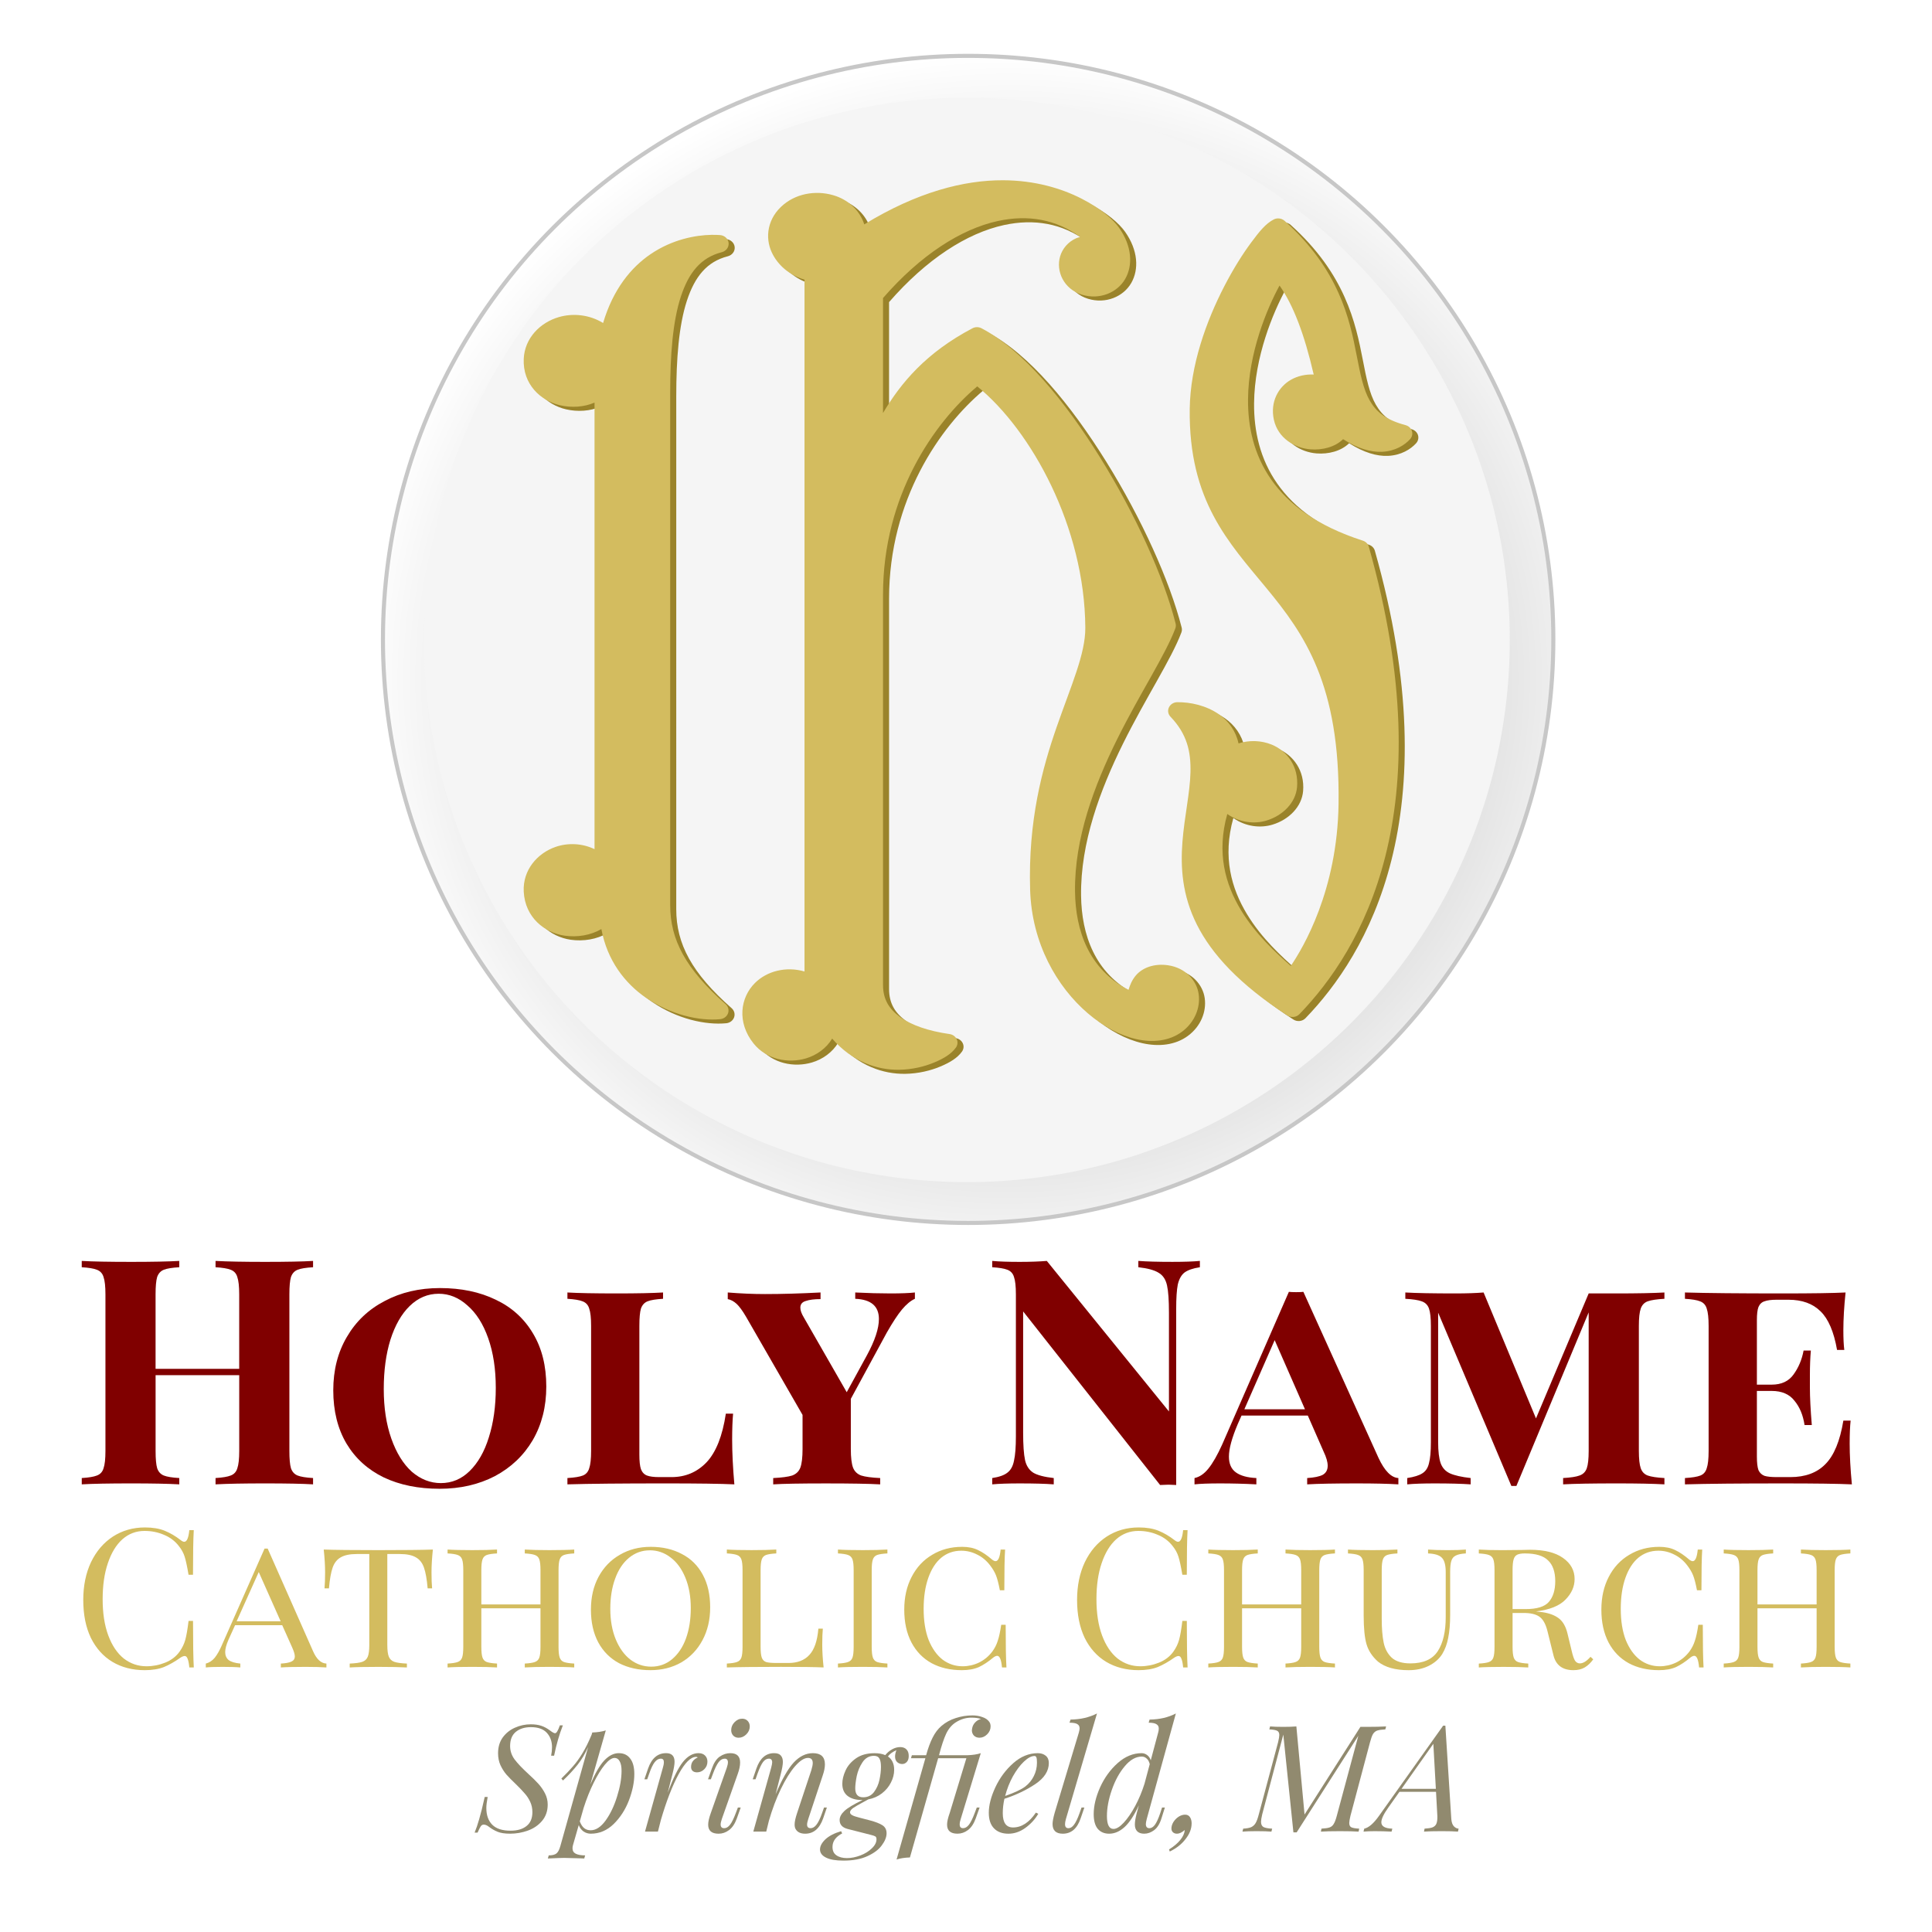 <?xml version="1.0" encoding="UTF-8" standalone="no"?>
<svg
   sodipodi:docname="Holy-Name_Web-Header_Square.svg"
   inkscape:version="1.3-dev (cb4c877, 2022-06-03)"
   id="svg1632"
   version="1.1"
   viewBox="0 0 135.467 135.467"
   height="512"
   width="512"
   xmlns:inkscape="http://www.inkscape.org/namespaces/inkscape"
   xmlns:sodipodi="http://sodipodi.sourceforge.net/DTD/sodipodi-0.dtd"
   xmlns:xlink="http://www.w3.org/1999/xlink"
   xmlns="http://www.w3.org/2000/svg"
   xmlns:svg="http://www.w3.org/2000/svg"
   xmlns:rdf="http://www.w3.org/1999/02/22-rdf-syntax-ns#"
   xmlns:cc="http://creativecommons.org/ns#"
   xmlns:dc="http://purl.org/dc/elements/1.1/">
  <defs
     id="defs1626">
    <radialGradient
       inkscape:collect="always"
       xlink:href="#linearGradient4108"
       id="radialGradient5941"
       gradientUnits="userSpaceOnUse"
       gradientTransform="matrix(-0.007,-1.065,1.103,-0.008,46.211,960.103)"
       cx="424.098"
       cy="423.43"
       fx="424.098"
       fy="423.43"
       r="262.17" />
    <linearGradient
       id="linearGradient4108">
      <stop
         style="stop-color:#919191;stop-opacity:1;"
         offset="0"
         id="stop4110" />
      <stop
         style="stop-color:#ffffff;stop-opacity:1;"
         offset="1"
         id="stop4112" />
    </linearGradient>
    <filter
       inkscape:collect="always"
       id="filter5176"
       x="-0.005"
       y="-0.005"
       width="1.011"
       height="1.011">
      <feGaussianBlur
         inkscape:collect="always"
         stdDeviation="0.785"
         id="feGaussianBlur5178" />
    </filter>
  </defs>
  <sodipodi:namedview
     inkscape:window-maximized="1"
     inkscape:window-y="25"
     inkscape:window-x="0"
     inkscape:window-height="1028"
     inkscape:window-width="1920"
     units="px"
     showgrid="false"
     inkscape:document-rotation="0"
     inkscape:current-layer="layer1"
     inkscape:document-units="px"
     inkscape:cy="248.99999"
     inkscape:cx="293.99999"
     inkscape:zoom="1"
     inkscape:pageshadow="2"
     inkscape:pageopacity="0.75686275"
     borderopacity="1.0"
     bordercolor="#666666"
     pagecolor="#ffffff"
     id="base"
     inkscape:pagecheckerboard="true"
     inkscape:deskcolor="#d1d1d1"
     inkscape:lockguides="true"
     inkscape:showpageshadow="2" />
  <g
     id="layer1"
     inkscape:groupmode="layer"
     inkscape:label="Layer 1">
    <g
       id="g41"
       transform="matrix(1.315,0,0,1.315,17.653,0.608)">
      <g
         id="g7"
         transform="matrix(0.337,0,0,0.337,-9.839,112.393)">
        <circle
           style="display:inline;fill:url(#radialGradient5941);fill-opacity:1;stroke:#c7c7c7;stroke-width:1.816;stroke-linejoin:miter;stroke-miterlimit:4;stroke-dasharray:none;stroke-opacity:1;filter:url(#filter5176)"
           id="path5939"
           transform="matrix(0.355,0,0,0.354,-32.302,-406.313)"
           cx="492.522"
           cy="487.566"
           r="260.82" />
        <ellipse
           id="path4122"
           style="display:inline;fill:#f5f5f5;fill-opacity:1;stroke:none;stroke-width:0.957;stroke-linejoin:miter;stroke-miterlimit:4;stroke-dasharray:none;stroke-opacity:1"
           cx="142.346"
           cy="-233.632"
           rx="85.896"
           ry="85.792" />
      </g>
      <g
         id="g4895"
         transform="matrix(0.084,0,0,0.079,-15.028,-128.76)"
         style="display:inline">
        <path
           id="path4893"
           d="m 659.52,1748.432 c -24.468,-0.083 -54.205,7.791 -87.969,29.781 -2.772,-9.265 -9.759,-16.017 -17.875,-19.062 -10.896,-4.089 -23.958,-2.534 -33.281,5.625 -10.392,9.095 -11.998,22.221 -7.562,32.344 3.77,8.604 11.369,15.556 20.781,18.375 v 466.969 c -11.891,-3.639 -23.893,-0.162 -31.375,7.688 -9.416,9.879 -11.676,26.662 -0.969,40.906 8.205,10.917 21.987,13.61 33.219,10.094 6.846,-2.143 13.039,-6.889 16.688,-13.375 12.686,15.604 28.611,21.268 42.531,21.031 8.447,-0.144 16.136,-2.186 22.312,-4.938 6.176,-2.751 10.802,-5.783 13.688,-10.031 1.134,-1.675 1.343,-3.804 0.531,-5.656 -0.812,-1.852 -2.531,-3.168 -4.531,-3.469 -13.407,-2.025 -24.303,-6.024 -31.438,-11.531 -7.134,-5.507 -10.812,-12.091 -10.812,-21.594 v -263.625 c 0,-66.697 32.462,-115.965 59.812,-140.406 34.373,29.746 68.234,95.051 68.594,162.906 0.092,17.674 -8.919,38.689 -18.125,66.812 -9.206,28.124 -18.232,63.365 -16.906,110.062 1.029,36.241 17.066,65.536 36.562,83.312 9.748,8.888 20.395,14.945 30.812,17.469 10.417,2.524 21,1.346 29,-4.969 8.071,-6.37 11.799,-16.182 10.625,-25.344 -1.174,-9.162 -8.28,-17.806 -19.469,-19.531 -8.788,-1.355 -16.317,1.658 -20.469,6.938 -2.324,2.955 -3.673,6.26 -4.594,9.656 -25.295,-13.966 -33.643,-40.028 -33.969,-66.281 -0.444,-35.861 12.175,-71.598 26.625,-102.625 14.45,-31.027 30.615,-56.867 37.062,-75.062 0.374,-1.076 0.429,-2.238 0.156,-3.344 -7.519,-31.456 -25.482,-73.68 -47.875,-111.938 -22.393,-38.257 -48.777,-72.45 -75.312,-87.281 -1.786,-0.999 -3.964,-0.999 -5.75,0 -29.378,16.436 -45.418,36.782 -56.781,57.188 v -77.594 c 23.756,-29.026 49.476,-46.59 72.938,-52 19.235,-4.435 36.88,-1.094 52.25,10.781 -0.855,0.27 -1.737,0.47 -2.531,0.844 -5.306,2.495 -8.816,7.177 -10.219,12.188 -2.806,10.021 2.232,22.187 13.938,25.969 11.107,3.588 22.326,-1.39 27.344,-10.656 5.017,-9.266 4.312,-22.169 -3.844,-34.5 -3.737,-5.65 -11.628,-13.107 -24.031,-19.812 -12.403,-6.705 -29.191,-12.243 -49.781,-12.312 z m 174.562,25.75 c -0.919,0.031 -1.818,0.278 -2.625,0.719 -5.086,2.805 -8.935,7.872 -14.312,15.562 -5.377,7.691 -11.362,17.803 -17.062,29.531 -11.401,23.456 -21.591,53.314 -21.938,82.812 -0.721,62.141 24.889,90.207 48.75,121 23.861,30.793 46.792,64.922 45.719,145.594 -0.768,58.335 -22.439,97.002 -30.312,109.312 -9.605,-8.994 -22.37,-21.36 -31.656,-37.688 -9.876,-17.364 -15.61,-38.565 -8.656,-64.844 7.906,5.857 17.245,6.914 24.938,4.406 10.337,-3.37 18.488,-12.027 19.344,-22.594 1.126,-13.895 -6.345,-24.447 -16.094,-28.656 -6.62,-2.859 -14.201,-3.136 -21.062,-0.812 -1.717,-8.515 -6.458,-15.242 -12.406,-19.625 -8.12,-5.984 -18.011,-8.271 -26.469,-8.188 -2.308,0.03 -4.384,1.419 -5.312,3.531 -0.929,2.113 -0.538,4.561 1,6.281 10.537,11.684 12.991,23.5 12.688,37.438 -0.304,13.937 -3.805,29.644 -5.094,46.906 -1.288,17.262 -0.191,36.232 9.188,56.031 9.378,19.799 26.84,40.206 57.375,61.25 2.421,1.669 5.703,1.295 7.688,-0.875 39.017,-42.915 91.818,-136.39 44.031,-315.562 -0.512,-1.889 -1.929,-3.399 -3.781,-4.031 -29.245,-10.008 -47.267,-24.667 -58.188,-41.281 -10.921,-16.614 -14.827,-35.451 -14.688,-54.125 0.235,-31.482 12.155,-61.476 20,-76.781 8.75,13.184 15.826,32.982 21.688,60.062 -4.996,-0.25 -10.094,0.884 -14.5,3.562 -7.86,4.779 -13.259,14.884 -10.781,26.938 2.565,12.48 13.264,19.18 23.281,20 7.551,0.619 15.564,-1.547 20.656,-6.875 9.24,6.279 17.572,8.857 24.625,8.531 8.385,-0.388 14.477,-4.496 17.906,-8.531 1.293,-1.526 1.737,-3.618 1.156,-5.531 -0.581,-1.914 -2.108,-3.388 -4.031,-3.938 -12.668,-3.615 -18.577,-8.968 -22.688,-16.531 -4.111,-7.563 -6.046,-17.926 -8.312,-30.375 -4.532,-24.897 -11.141,-57.861 -45.781,-91 -1.149,-1.097 -2.693,-1.683 -4.281,-1.625 z m -359.531,11.094 c -9.848,0.194 -24.667,2.91 -38.688,13.062 -12.333,8.93 -23.746,23.647 -30.094,46.438 -8.731,-5.69 -19.133,-6.752 -28.062,-4 -11.889,3.663 -21.715,14.183 -22.312,28.156 -0.744,17.172 10.687,28.361 23.062,31.375 7.327,1.784 15.278,1.24 21.875,-1.812 v 301.406 c -7.878,-4.011 -16.92,-4.376 -24.688,-1.531 -11.613,4.253 -20.947,15.634 -20.25,30.188 0.833,17.395 13.163,27.798 26,29.75 8.023,1.22 16.524,-0.268 23.281,-4.469 3.682,21.192 14.933,36.581 28.219,46.312 15.895,11.642 34.125,15.872 47.25,14.5 2.278,-0.252 4.207,-1.796 4.938,-3.969 0.731,-2.173 0.132,-4.579 -1.531,-6.156 -25.307,-23.732 -35.187,-43.399 -35.188,-66.875 V 1891.682 c 0,-25.442 1.645,-48.013 6.719,-64.562 5.074,-16.549 12.8,-26.517 26,-30.125 2.773,-0.734 4.63,-3.361 4.375,-6.219 -0.255,-2.857 -2.547,-5.113 -5.406,-5.344 -1.594,-0.144 -3.451,-0.197 -5.5,-0.156 z"
           style="opacity:1;fill:#9a832a;fill-opacity:1;stroke:none;stroke-width:2;stroke-linejoin:miter;stroke-miterlimit:4;stroke-dasharray:none;stroke-opacity:1" />
        <path
           clip-path="none"
           id="rect3540"
           d="m 655.678,1745.688 c -24.468,-0.083 -54.205,7.79 -87.969,29.781 -2.772,-9.265 -9.759,-16.017 -17.875,-19.062 -10.896,-4.089 -23.958,-2.534 -33.281,5.625 -10.392,9.095 -11.998,22.221 -7.562,32.344 3.77,8.604 11.369,15.556 20.781,18.375 v 466.969 c -11.891,-3.639 -23.893,-0.162 -31.375,7.688 -9.416,9.879 -11.676,26.662 -0.969,40.906 8.206,10.917 21.987,13.61 33.219,10.094 6.846,-2.143 13.039,-6.889 16.688,-13.375 12.686,15.604 28.611,21.268 42.531,21.031 8.447,-0.144 16.136,-2.187 22.312,-4.938 6.176,-2.751 10.802,-5.783 13.688,-10.031 1.134,-1.675 1.343,-3.804 0.531,-5.656 -0.812,-1.852 -2.531,-3.168 -4.531,-3.469 -13.407,-2.025 -24.303,-6.024 -31.438,-11.531 -7.134,-5.507 -10.812,-12.091 -10.812,-21.594 v -263.625 c 0,-66.697 32.462,-115.965 59.812,-140.406 34.373,29.746 68.234,95.051 68.594,162.906 0.092,17.674 -8.919,38.689 -18.125,66.812 -9.206,28.124 -18.232,63.366 -16.906,110.062 1.029,36.241 17.067,65.536 36.562,83.312 9.748,8.888 20.395,14.945 30.812,17.469 10.417,2.524 21,1.346 29,-4.969 8.071,-6.37 11.799,-16.182 10.625,-25.344 -1.174,-9.162 -8.28,-17.806 -19.469,-19.531 -8.788,-1.355 -16.317,1.659 -20.469,6.938 -2.324,2.955 -3.673,6.26 -4.594,9.656 -25.295,-13.966 -33.644,-40.028 -33.969,-66.281 -0.444,-35.861 12.175,-71.598 26.625,-102.625 14.45,-31.027 30.616,-56.867 37.062,-75.062 0.374,-1.076 0.429,-2.237 0.156,-3.344 -7.519,-31.456 -25.482,-73.68 -47.875,-111.938 -22.393,-38.257 -48.777,-72.45 -75.312,-87.281 -1.786,-0.999 -3.964,-0.999 -5.75,0 -29.378,16.436 -45.418,36.782 -56.781,57.188 v -77.594 c 23.756,-29.026 49.476,-46.591 72.937,-52 19.235,-4.435 36.88,-1.094 52.25,10.781 -0.855,0.27 -1.737,0.47 -2.531,0.844 -5.306,2.494 -8.816,7.177 -10.219,12.188 -2.806,10.021 2.232,22.187 13.938,25.969 11.107,3.588 22.326,-1.39 27.344,-10.656 5.017,-9.266 4.312,-22.169 -3.844,-34.5 -3.737,-5.65 -11.628,-13.108 -24.031,-19.812 -12.403,-6.705 -29.191,-12.243 -49.781,-12.312 z m 174.562,25.75 c -0.919,0.031 -1.818,0.277 -2.625,0.719 -5.086,2.805 -8.935,7.872 -14.312,15.562 -5.377,7.691 -11.362,17.803 -17.062,29.531 -11.401,23.456 -21.591,53.314 -21.938,82.812 -0.721,62.14 24.889,90.207 48.75,121 23.861,30.793 46.792,64.922 45.719,145.594 -0.768,58.335 -22.439,97.002 -30.312,109.312 -9.605,-8.994 -22.37,-21.36 -31.656,-37.688 -9.876,-17.364 -15.61,-38.565 -8.656,-64.844 7.906,5.857 17.245,6.914 24.938,4.406 10.337,-3.37 18.488,-12.027 19.344,-22.594 1.126,-13.895 -6.345,-24.447 -16.094,-28.656 -6.62,-2.859 -14.201,-3.136 -21.062,-0.812 -1.717,-8.515 -6.458,-15.242 -12.406,-19.625 -8.12,-5.984 -18.011,-8.271 -26.469,-8.188 -2.308,0.031 -4.384,1.419 -5.312,3.531 -0.928,2.113 -0.538,4.561 1,6.281 10.537,11.684 12.991,23.5 12.688,37.438 -0.303,13.937 -3.805,29.644 -5.094,46.906 -1.288,17.262 -0.191,36.232 9.188,56.031 9.378,19.799 26.84,40.206 57.375,61.25 2.421,1.669 5.703,1.295 7.688,-0.875 39.017,-42.915 91.818,-136.39 44.031,-315.562 -0.512,-1.889 -1.929,-3.399 -3.781,-4.031 -29.245,-10.008 -47.267,-24.667 -58.188,-41.281 -10.921,-16.614 -14.827,-35.451 -14.688,-54.125 0.235,-31.482 12.155,-61.476 20,-76.781 8.75,13.184 15.826,32.982 21.688,60.062 -4.996,-0.25 -10.094,0.884 -14.5,3.562 -7.86,4.779 -13.259,14.884 -10.781,26.938 2.565,12.48 13.264,19.179 23.281,20 7.551,0.619 15.565,-1.548 20.656,-6.875 9.24,6.279 17.572,8.857 24.625,8.531 8.385,-0.388 14.477,-4.496 17.906,-8.531 1.293,-1.526 1.737,-3.618 1.156,-5.531 -0.581,-1.914 -2.108,-3.388 -4.031,-3.938 -12.668,-3.615 -18.577,-8.968 -22.688,-16.531 -4.111,-7.564 -6.046,-17.926 -8.312,-30.375 -4.532,-24.897 -11.141,-57.861 -45.781,-91 -1.149,-1.097 -2.693,-1.683 -4.281,-1.625 z m -359.531,11.094 c -9.848,0.194 -24.667,2.91 -38.688,13.062 -12.333,8.93 -23.746,23.647 -30.094,46.438 -8.731,-5.69 -19.133,-6.751 -28.063,-4 -11.889,3.663 -21.715,14.183 -22.312,28.156 -0.744,17.172 10.687,28.361 23.062,31.375 7.327,1.784 15.278,1.24 21.875,-1.812 v 301.406 c -7.878,-4.011 -16.92,-4.376 -24.688,-1.531 -11.613,4.253 -20.947,15.634 -20.25,30.188 0.834,17.395 13.163,27.798 26,29.75 8.023,1.22 16.524,-0.268 23.281,-4.469 3.682,21.192 14.933,36.581 28.219,46.312 15.895,11.642 34.125,15.872 47.25,14.5 2.278,-0.252 4.207,-1.796 4.938,-3.969 0.731,-2.173 0.132,-4.579 -1.531,-6.156 -25.307,-23.732 -35.188,-43.399 -35.188,-66.875 v -345.969 c 0,-25.442 1.645,-48.013 6.719,-64.562 5.074,-16.549 12.8,-26.517 26,-30.125 2.773,-0.734 4.63,-3.361 4.375,-6.219 -0.255,-2.857 -2.547,-5.113 -5.406,-5.344 -1.594,-0.144 -3.451,-0.197 -5.5,-0.156 z"
           style="opacity:1;fill:#d3bc5f;fill-opacity:1;stroke:none;stroke-width:9.18;stroke-linejoin:miter;stroke-miterlimit:4;stroke-dasharray:none;stroke-opacity:0.678" />
      </g>
    </g>
    <g
       aria-label="Catholic Church"
       id="text2"
       style="font-weight:bold;font-size:20.233px;line-height:1.1;font-family:'Palatino Linotype';-inkscape-font-specification:'Palatino Linotype Bold';fill:#d3bc5f;stroke-width:22.738;paint-order:stroke fill markers"
       transform="matrix(0.672,0,0,0.672,-43.574,85.618)">
      <path
         d="m 79.963,31.968 q 1.214,0 2.064,0.344 0.85,0.344 1.659,0.971 0.223,0.182 0.384,0.182 0.405,0 0.526,-1.214 h 0.465 q -0.081,1.315 -0.081,4.654 H 84.516 q -0.223,-1.315 -0.405,-1.882 -0.182,-0.587 -0.607,-1.113 -0.607,-0.789 -1.558,-1.174 -0.931,-0.405 -2.023,-0.405 -1.315,0 -2.307,0.87 -0.971,0.87 -1.517,2.489 -0.546,1.598 -0.546,3.763 0,2.205 0.587,3.784 0.587,1.578 1.619,2.408 1.052,0.809 2.367,0.809 1.012,0 1.963,-0.384 0.951,-0.384 1.497,-1.153 0.405,-0.567 0.587,-1.214 0.182,-0.647 0.344,-1.983 h 0.465 q 0,3.48 0.081,4.856 H 84.597 q -0.061,-0.647 -0.182,-0.91 -0.101,-0.283 -0.303,-0.283 -0.162,0 -0.425,0.162 -0.91,0.647 -1.74,0.991 -0.83,0.324 -2.003,0.324 -1.922,0 -3.379,-0.87 -1.437,-0.87 -2.246,-2.509 -0.789,-1.659 -0.789,-3.945 0,-2.226 0.809,-3.945 0.83,-1.72 2.286,-2.671 1.477,-0.951 3.338,-0.951 z"
         style="font-weight:normal;font-family:'Playfair Display SC';-inkscape-font-specification:'Playfair Display SC'"
         id="path15" />
      <path
         d="m 97.505,44.877 q 0.546,1.254 1.396,1.295 v 0.405 q -0.809,-0.061 -2.165,-0.061 -1.74,0 -2.59,0.061 v -0.405 q 0.749,-0.04 1.093,-0.202 0.364,-0.162 0.364,-0.546 0,-0.324 -0.283,-0.951 L 94.288,42.166 h -4.917 l -0.688,1.517 q -0.344,0.789 -0.344,1.295 0,0.526 0.364,0.83 0.384,0.283 1.214,0.364 v 0.405 q -0.607,-0.061 -1.841,-0.061 -1.234,0 -1.76,0.061 v -0.405 q 0.546,-0.142 0.931,-0.607 0.384,-0.486 0.728,-1.275 l 4.472,-10.117 h 0.324 z m -3.379,-3.116 -2.286,-5.139 -2.307,5.139 z"
         style="font-weight:normal;font-family:'Playfair Display SC';-inkscape-font-specification:'Playfair Display SC'"
         id="path16" />
      <path
         d="m 110.009,34.275 q -0.142,1.335 -0.142,2.388 0,1.052 0.061,1.659 h -0.465 q -0.121,-1.416 -0.384,-2.165 -0.263,-0.749 -0.85,-1.072 -0.587,-0.344 -1.679,-0.344 h -1.295 v 9.489 q 0,0.85 0.162,1.234 0.162,0.384 0.567,0.526 0.405,0.142 1.315,0.182 v 0.405 q -1.052,-0.061 -2.974,-0.061 -2.023,0 -2.994,0.061 v -0.405 q 0.91,-0.04 1.315,-0.182 0.405,-0.142 0.567,-0.526 0.162,-0.384 0.162,-1.234 v -9.489 h -1.295 q -1.093,0 -1.679,0.344 -0.587,0.324 -0.85,1.072 -0.263,0.749 -0.384,2.165 h -0.465 q 0.061,-0.647 0.061,-1.659 0,-1.052 -0.142,-2.388 1.679,0.061 5.706,0.061 4.006,0 5.686,-0.061 z"
         style="font-weight:normal;font-family:'Playfair Display SC';-inkscape-font-specification:'Playfair Display SC'"
         id="path17" />
      <path
         d="m 124.759,34.679 q -0.728,0.04 -1.072,0.162 -0.324,0.121 -0.445,0.465 -0.121,0.344 -0.121,1.113 v 8.012 q 0,0.769 0.121,1.113 0.121,0.344 0.445,0.465 0.344,0.121 1.072,0.162 v 0.405 q -0.85,-0.061 -2.59,-0.061 -1.619,0 -2.57,0.061 v -0.405 q 0.728,-0.04 1.052,-0.162 0.344,-0.121 0.465,-0.465 0.121,-0.344 0.121,-1.113 v -4.026 h -6.171 v 4.026 q 0,0.769 0.121,1.113 0.121,0.344 0.445,0.465 0.344,0.121 1.072,0.162 v 0.405 q -0.931,-0.061 -2.57,-0.061 -1.74,0 -2.59,0.061 v -0.405 q 0.728,-0.04 1.052,-0.162 0.344,-0.121 0.465,-0.465 0.121,-0.344 0.121,-1.113 v -8.012 q 0,-0.769 -0.121,-1.113 -0.121,-0.344 -0.465,-0.465 -0.324,-0.121 -1.052,-0.162 v -0.405 q 0.85,0.061 2.59,0.061 1.619,0 2.57,-0.061 v 0.405 q -0.728,0.04 -1.072,0.162 -0.324,0.121 -0.445,0.465 -0.121,0.344 -0.121,1.113 v 3.581 h 6.171 v -3.581 q 0,-0.769 -0.121,-1.113 -0.121,-0.344 -0.465,-0.465 -0.324,-0.121 -1.052,-0.162 v -0.405 q 0.931,0.061 2.57,0.061 1.74,0 2.59,-0.061 z"
         style="font-weight:normal;font-family:'Playfair Display SC';-inkscape-font-specification:'Playfair Display SC'"
         id="path18" />
      <path
         d="m 132.731,33.991 q 1.861,0 3.258,0.749 1.416,0.728 2.185,2.165 0.769,1.416 0.769,3.399 0,1.942 -0.809,3.44 -0.789,1.477 -2.205,2.307 -1.416,0.809 -3.217,0.809 -1.861,0 -3.278,-0.728 -1.396,-0.749 -2.165,-2.165 -0.769,-1.437 -0.769,-3.419 0,-1.942 0.789,-3.419 0.809,-1.497 2.226,-2.307 1.416,-0.83 3.217,-0.83 z m -0.081,0.364 q -1.234,0 -2.185,0.789 -0.931,0.769 -1.437,2.165 -0.506,1.376 -0.506,3.156 0,1.801 0.567,3.177 0.567,1.376 1.538,2.124 0.971,0.728 2.165,0.728 1.234,0 2.165,-0.769 0.951,-0.789 1.457,-2.165 0.506,-1.396 0.506,-3.177 0,-1.801 -0.567,-3.177 -0.567,-1.376 -1.538,-2.104 -0.971,-0.749 -2.165,-0.749 z"
         style="font-weight:normal;font-family:'Playfair Display SC';-inkscape-font-specification:'Playfair Display SC'"
         id="path19" />
      <path
         d="m 145.842,34.679 q -0.728,0.04 -1.072,0.162 -0.324,0.121 -0.445,0.465 -0.121,0.344 -0.121,1.113 v 8.012 q 0,0.769 0.121,1.113 0.121,0.344 0.445,0.465 0.344,0.101 1.072,0.101 h 1.275 q 1.396,0 2.165,-0.83 0.789,-0.83 0.951,-2.752 h 0.465 q -0.061,0.627 -0.061,1.659 0,1.052 0.142,2.388 -1.315,-0.061 -4.431,-0.061 -3.743,0 -5.665,0.061 v -0.405 q 0.728,-0.04 1.052,-0.162 0.344,-0.121 0.465,-0.465 0.121,-0.344 0.121,-1.113 v -8.012 q 0,-0.769 -0.121,-1.113 -0.121,-0.344 -0.465,-0.465 -0.324,-0.121 -1.052,-0.162 v -0.405 q 0.85,0.061 2.59,0.061 1.619,0 2.57,-0.061 z"
         style="font-weight:normal;font-family:'Playfair Display SC';-inkscape-font-specification:'Playfair Display SC'"
         id="path20" />
      <path
         d="m 157.436,34.679 q -0.728,0.04 -1.072,0.162 -0.324,0.121 -0.445,0.465 -0.121,0.344 -0.121,1.113 v 8.012 q 0,0.769 0.121,1.113 0.121,0.344 0.445,0.465 0.344,0.121 1.072,0.162 v 0.405 q -0.931,-0.061 -2.57,-0.061 -1.74,0 -2.59,0.061 v -0.405 q 0.728,-0.04 1.052,-0.162 0.344,-0.121 0.465,-0.465 0.121,-0.344 0.121,-1.113 v -8.012 q 0,-0.769 -0.121,-1.113 -0.121,-0.344 -0.465,-0.465 -0.324,-0.121 -1.052,-0.162 v -0.405 q 0.85,0.061 2.59,0.061 1.619,0 2.57,-0.061 z"
         style="font-weight:normal;font-family:'Playfair Display SC';-inkscape-font-specification:'Playfair Display SC'"
         id="path21" />
      <path
         d="m 165.225,33.991 q 0.991,0 1.679,0.344 0.688,0.324 1.437,0.971 0.223,0.182 0.384,0.182 0.405,0 0.526,-1.214 h 0.465 q -0.081,1.214 -0.081,4.249 h -0.465 q -0.202,-1.052 -0.405,-1.558 -0.202,-0.506 -0.607,-1.032 -0.567,-0.749 -1.356,-1.133 -0.789,-0.405 -1.659,-0.405 -1.194,0 -2.084,0.728 -0.87,0.728 -1.356,2.104 -0.486,1.376 -0.486,3.237 0,1.902 0.526,3.258 0.546,1.335 1.457,2.044 0.931,0.688 2.084,0.688 0.89,0 1.7,-0.384 0.83,-0.405 1.396,-1.153 0.384,-0.526 0.567,-1.113 0.202,-0.587 0.364,-1.679 h 0.465 q 0,3.177 0.081,4.451 h -0.465 q -0.061,-0.627 -0.182,-0.91 -0.121,-0.303 -0.324,-0.303 -0.162,0 -0.405,0.182 -0.769,0.647 -1.497,0.991 -0.728,0.324 -1.781,0.324 -1.801,0 -3.156,-0.728 -1.356,-0.749 -2.104,-2.165 -0.749,-1.437 -0.749,-3.419 0,-1.942 0.769,-3.419 0.769,-1.497 2.145,-2.307 1.376,-0.83 3.116,-0.83 z"
         style="font-weight:normal;font-family:'Playfair Display SC';-inkscape-font-specification:'Playfair Display SC'"
         id="path22" />
      <path
         d="m 183.658,31.968 q 1.214,0 2.064,0.344 0.85,0.344 1.659,0.971 0.223,0.182 0.384,0.182 0.405,0 0.526,-1.214 h 0.465 q -0.081,1.315 -0.081,4.654 h -0.465 q -0.223,-1.315 -0.405,-1.882 -0.182,-0.587 -0.607,-1.113 -0.607,-0.789 -1.558,-1.174 -0.931,-0.405 -2.023,-0.405 -1.315,0 -2.307,0.87 -0.971,0.87 -1.517,2.489 -0.546,1.598 -0.546,3.763 0,2.205 0.587,3.784 0.587,1.578 1.619,2.408 1.052,0.809 2.367,0.809 1.012,0 1.963,-0.384 0.951,-0.384 1.497,-1.153 0.405,-0.567 0.587,-1.214 0.182,-0.647 0.344,-1.983 h 0.465 q 0,3.48 0.081,4.856 h -0.465 q -0.061,-0.647 -0.182,-0.91 -0.101,-0.283 -0.303,-0.283 -0.162,0 -0.425,0.162 -0.91,0.647 -1.74,0.991 -0.83,0.324 -2.003,0.324 -1.922,0 -3.379,-0.87 -1.437,-0.87 -2.246,-2.509 -0.789,-1.659 -0.789,-3.945 0,-2.226 0.809,-3.945 0.83,-1.72 2.286,-2.671 1.477,-0.951 3.338,-0.951 z"
         style="font-weight:normal;font-family:'Playfair Display SC';-inkscape-font-specification:'Playfair Display SC'"
         id="path23" />
      <path
         d="m 204.134,34.679 q -0.728,0.04 -1.072,0.162 -0.324,0.121 -0.445,0.465 -0.121,0.344 -0.121,1.113 v 8.012 q 0,0.769 0.121,1.113 0.121,0.344 0.445,0.465 0.344,0.121 1.072,0.162 v 0.405 q -0.85,-0.061 -2.59,-0.061 -1.619,0 -2.57,0.061 v -0.405 q 0.728,-0.04 1.052,-0.162 0.344,-0.121 0.465,-0.465 0.121,-0.344 0.121,-1.113 v -4.026 h -6.171 v 4.026 q 0,0.769 0.121,1.113 0.121,0.344 0.445,0.465 0.344,0.121 1.072,0.162 v 0.405 q -0.931,-0.061 -2.57,-0.061 -1.74,0 -2.59,0.061 v -0.405 q 0.728,-0.04 1.052,-0.162 0.344,-0.121 0.465,-0.465 0.121,-0.344 0.121,-1.113 v -8.012 q 0,-0.769 -0.121,-1.113 -0.121,-0.344 -0.465,-0.465 -0.324,-0.121 -1.052,-0.162 v -0.405 q 0.85,0.061 2.59,0.061 1.619,0 2.57,-0.061 v 0.405 q -0.728,0.04 -1.072,0.162 -0.324,0.121 -0.445,0.465 -0.121,0.344 -0.121,1.113 v 3.581 h 6.171 v -3.581 q 0,-0.769 -0.121,-1.113 -0.121,-0.344 -0.465,-0.465 -0.324,-0.121 -1.052,-0.162 v -0.405 q 0.931,0.061 2.57,0.061 1.74,0 2.59,-0.061 z"
         style="font-weight:normal;font-family:'Playfair Display SC';-inkscape-font-specification:'Playfair Display SC'"
         id="path24" />
      <path
         d="m 217.791,34.679 q -0.708,0.04 -1.052,0.223 -0.344,0.162 -0.465,0.567 -0.121,0.384 -0.121,1.153 v 4.472 q 0,1.396 -0.202,2.388 -0.182,0.971 -0.627,1.7 -0.486,0.769 -1.416,1.234 -0.91,0.445 -2.084,0.445 -2.084,0 -3.197,-0.89 -0.89,-0.789 -1.194,-1.801 -0.303,-1.012 -0.303,-3.015 v -4.735 q 0,-0.769 -0.121,-1.113 -0.121,-0.344 -0.465,-0.465 -0.324,-0.121 -1.052,-0.162 v -0.405 q 0.85,0.061 2.59,0.061 1.619,0 2.57,-0.061 v 0.405 q -0.728,0.04 -1.072,0.162 -0.324,0.121 -0.445,0.465 -0.121,0.344 -0.121,1.113 v 5.079 q 0,1.497 0.202,2.489 0.202,0.971 0.85,1.578 0.668,0.587 1.942,0.587 2.023,0 2.853,-1.275 0.83,-1.275 0.83,-3.561 v -4.694 q 0,-1.093 -0.405,-1.497 -0.384,-0.405 -1.437,-0.445 v -0.405 q 0.728,0.061 2.064,0.061 1.214,0 1.882,-0.061 z"
         style="font-weight:normal;font-family:'Playfair Display SC';-inkscape-font-specification:'Playfair Display SC'"
         id="path25" />
      <path
         d="m 231.084,45.727 q -0.384,0.546 -0.89,0.85 -0.486,0.283 -1.174,0.283 -1.7,0 -2.084,-1.538 l -0.627,-2.529 q -0.283,-1.133 -0.85,-1.517 -0.546,-0.384 -1.639,-0.384 h -1.153 v 3.541 q 0,0.769 0.121,1.113 0.121,0.344 0.445,0.465 0.344,0.121 1.072,0.162 v 0.405 q -0.931,-0.061 -2.57,-0.061 -1.74,0 -2.59,0.061 v -0.405 q 0.728,-0.04 1.052,-0.162 0.344,-0.121 0.465,-0.465 0.121,-0.344 0.121,-1.113 v -8.012 q 0,-0.769 -0.121,-1.113 -0.121,-0.344 -0.465,-0.465 -0.324,-0.121 -1.052,-0.162 v -0.405 q 0.85,0.061 2.468,0.061 l 2.064,-0.02 q 0.344,-0.02 0.789,-0.02 2.266,0 3.46,0.85 1.214,0.85 1.214,2.205 0,1.174 -0.951,2.145 -0.931,0.971 -3.075,1.234 0.405,0.04 0.688,0.081 1.072,0.162 1.7,0.647 0.627,0.486 0.89,1.558 l 0.445,1.841 q 0.162,0.708 0.344,1.012 0.202,0.283 0.506,0.283 0.506,0 1.113,-0.688 z M 223.962,34.679 q -0.546,0 -0.83,0.142 -0.263,0.142 -0.364,0.506 -0.101,0.364 -0.101,1.093 v 4.067 h 1.356 q 1.781,0 2.428,-0.749 0.668,-0.769 0.668,-2.165 0,-1.457 -0.749,-2.165 -0.728,-0.728 -2.408,-0.728 z"
         style="font-weight:normal;font-family:'Playfair Display SC';-inkscape-font-specification:'Playfair Display SC'"
         id="path26" />
      <path
         d="m 237.963,33.991 q 0.991,0 1.679,0.344 0.688,0.324 1.437,0.971 0.223,0.182 0.384,0.182 0.405,0 0.526,-1.214 h 0.465 q -0.081,1.214 -0.081,4.249 h -0.465 q -0.202,-1.052 -0.405,-1.558 -0.202,-0.506 -0.607,-1.032 -0.567,-0.749 -1.356,-1.133 -0.789,-0.405 -1.659,-0.405 -1.194,0 -2.084,0.728 -0.87,0.728 -1.356,2.104 -0.486,1.376 -0.486,3.237 0,1.902 0.526,3.258 0.546,1.335 1.457,2.044 0.931,0.688 2.084,0.688 0.89,0 1.7,-0.384 0.83,-0.405 1.396,-1.153 0.384,-0.526 0.567,-1.113 0.202,-0.587 0.364,-1.679 h 0.465 q 0,3.177 0.081,4.451 h -0.465 q -0.061,-0.627 -0.182,-0.91 -0.121,-0.303 -0.324,-0.303 -0.162,0 -0.405,0.182 -0.769,0.647 -1.497,0.991 -0.728,0.324 -1.781,0.324 -1.801,0 -3.156,-0.728 -1.356,-0.749 -2.104,-2.165 -0.749,-1.437 -0.749,-3.419 0,-1.942 0.769,-3.419 0.769,-1.497 2.145,-2.307 1.376,-0.83 3.116,-0.83 z"
         style="font-weight:normal;font-family:'Playfair Display SC';-inkscape-font-specification:'Playfair Display SC'"
         id="path27" />
      <path
         d="m 257.913,34.679 q -0.728,0.04 -1.072,0.162 -0.324,0.121 -0.445,0.465 -0.121,0.344 -0.121,1.113 v 8.012 q 0,0.769 0.121,1.113 0.121,0.344 0.445,0.465 0.344,0.121 1.072,0.162 v 0.405 q -0.85,-0.061 -2.59,-0.061 -1.619,0 -2.57,0.061 v -0.405 q 0.728,-0.04 1.052,-0.162 0.344,-0.121 0.465,-0.465 0.121,-0.344 0.121,-1.113 v -4.026 h -6.171 v 4.026 q 0,0.769 0.121,1.113 0.121,0.344 0.445,0.465 0.344,0.121 1.072,0.162 v 0.405 q -0.931,-0.061 -2.57,-0.061 -1.74,0 -2.59,0.061 v -0.405 q 0.728,-0.04 1.052,-0.162 0.344,-0.121 0.465,-0.465 0.121,-0.344 0.121,-1.113 v -8.012 q 0,-0.769 -0.121,-1.113 -0.121,-0.344 -0.465,-0.465 -0.324,-0.121 -1.052,-0.162 v -0.405 q 0.85,0.061 2.59,0.061 1.619,0 2.57,-0.061 v 0.405 q -0.728,0.04 -1.072,0.162 -0.324,0.121 -0.445,0.465 -0.121,0.344 -0.121,1.113 v 3.581 h 6.171 v -3.581 q 0,-0.769 -0.121,-1.113 -0.121,-0.344 -0.465,-0.465 -0.324,-0.121 -1.052,-0.162 v -0.405 q 0.931,0.061 2.57,0.061 1.74,0 2.59,-0.061 z"
         style="font-weight:normal;font-family:'Playfair Display SC';-inkscape-font-specification:'Playfair Display SC'"
         id="path28" />
    </g>
    <g
       aria-label="Springfield, MA"
       id="text1"
       style="font-weight:bold;font-size:15.502px;line-height:1.1;font-family:'Palatino Linotype';-inkscape-font-specification:'Palatino Linotype Bold';fill:#918a6f;stroke-width:17.422;paint-order:stroke fill markers"
       transform="matrix(0.672,0,0,0.672,-15.747,85.618)">
      <path
         d="m 82.163,52.621 q -0.558,1.411 -0.915,3.162 h -0.31 q 0.093,-0.45 0.093,-0.884 0,-0.915 -0.543,-1.504 -0.543,-0.589 -1.659,-0.589 -0.977,0 -1.581,0.496 -0.589,0.496 -0.589,1.473 0,0.76 0.465,1.395 0.481,0.636 1.426,1.504 0.667,0.605 1.07,1.054 0.403,0.45 0.682,0.992 0.279,0.543 0.279,1.163 0,1.008 -0.589,1.705 -0.574,0.682 -1.473,1.008 -0.899,0.326 -1.86,0.326 -0.822,0 -1.318,-0.202 -0.481,-0.202 -0.884,-0.512 -0.295,-0.233 -0.558,-0.233 -0.186,0 -0.31,0.186 -0.124,0.186 -0.326,0.651 h -0.31 q 0.248,-0.589 0.481,-1.411 0.248,-0.837 0.574,-2.31 h 0.31 q -0.14,0.729 -0.14,1.147 0,1.132 0.62,1.752 0.62,0.62 1.907,0.62 1.054,0 1.659,-0.481 0.62,-0.481 0.62,-1.457 0,-0.589 -0.233,-1.085 -0.233,-0.496 -0.574,-0.868 -0.326,-0.388 -0.915,-0.961 -0.62,-0.589 -0.992,-1.008 -0.357,-0.419 -0.62,-0.977 -0.248,-0.558 -0.248,-1.24 0,-0.961 0.481,-1.643 0.496,-0.682 1.271,-1.023 0.791,-0.357 1.659,-0.357 0.636,0 1.101,0.155 0.465,0.155 0.915,0.496 0.372,0.279 0.512,0.279 0.124,0 0.233,-0.186 0.124,-0.202 0.279,-0.636 z"
         style="font-style:italic;font-weight:normal;font-family:'Playfair Display';-inkscape-font-specification:'Playfair Display Italic'"
         id="path29" />
      <path
         d="m 88.007,55.52 q 0.76,0 1.178,0.558 0.434,0.543 0.434,1.628 0,1.256 -0.558,2.728 -0.558,1.457 -1.597,2.48 -1.039,1.008 -2.387,1.008 -0.419,0 -0.76,-0.233 -0.341,-0.248 -0.496,-0.667 l -0.589,2.046 q -0.062,0.186 -0.062,0.372 0,0.403 0.341,0.574 0.341,0.171 0.977,0.171 l -0.093,0.326 -0.326,-0.015 q -1.349,-0.047 -1.752,-0.047 -0.419,0 -1.721,0.062 l 0.093,-0.326 q 0.558,0 0.806,-0.202 0.248,-0.202 0.403,-0.76 l 2.899,-10.34 q -0.465,1.039 -1.085,1.829 -0.62,0.791 -1.535,1.659 l -0.171,-0.202 q 0.729,-0.713 1.209,-1.271 0.496,-0.558 0.977,-1.349 0.496,-0.806 0.977,-1.969 l 0.062,-0.217 q 0.837,-0.031 1.411,-0.217 l -1.612,5.643 q 0.729,-1.721 1.442,-2.496 0.729,-0.775 1.535,-0.775 z m -2.945,8.046 q 0.822,0 1.566,-1.023 0.744,-1.039 1.194,-2.511 0.465,-1.473 0.465,-2.666 0,-0.667 -0.202,-1.008 -0.186,-0.341 -0.527,-0.341 -0.434,0 -1.023,0.713 -0.574,0.698 -1.163,1.891 -0.589,1.194 -1.039,2.604 l -0.403,1.411 q 0.186,0.496 0.465,0.713 0.279,0.217 0.667,0.217 z"
         style="font-style:italic;font-weight:normal;font-family:'Playfair Display';-inkscape-font-specification:'Playfair Display Italic'"
         id="path30" />
      <path
         d="m 96.332,55.52 q 0.419,0 0.667,0.248 0.248,0.248 0.248,0.636 0,0.465 -0.326,0.791 -0.326,0.326 -0.76,0.326 -0.279,0 -0.45,-0.14 -0.171,-0.155 -0.171,-0.419 0,-0.357 0.186,-0.605 0.186,-0.248 0.512,-0.388 -0.062,-0.062 -0.171,-0.062 -0.837,0 -1.829,1.814 -0.977,1.798 -1.845,4.759 l -0.31,1.225 h -1.349 l 1.86,-6.65 q 0.109,-0.341 0.109,-0.605 0,-0.357 -0.326,-0.357 -0.341,0 -0.636,0.372 -0.279,0.357 -0.574,1.209 l -0.202,0.574 h -0.295 l 0.388,-1.132 q 0.558,-1.597 1.876,-1.597 0.884,0 0.884,0.899 0,0.434 -0.217,1.271 l -0.496,1.953 q 0.837,-2.248 1.566,-3.178 0.744,-0.946 1.659,-0.946 z"
         style="font-style:italic;font-weight:normal;font-family:'Playfair Display';-inkscape-font-specification:'Playfair Display Italic'"
         id="path31" />
      <path
         d="m 99.727,53.118 q 0,-0.465 0.341,-0.822 0.357,-0.372 0.806,-0.372 0.357,0 0.574,0.233 0.217,0.233 0.217,0.574 0,0.465 -0.357,0.822 -0.357,0.357 -0.806,0.357 -0.341,0 -0.558,-0.217 -0.217,-0.233 -0.217,-0.574 z m -0.465,3.938 q 0.124,-0.372 0.124,-0.574 0,-0.388 -0.341,-0.388 -0.357,0 -0.636,0.372 -0.279,0.372 -0.589,1.209 l -0.217,0.574 h -0.295 l 0.403,-1.132 q 0.31,-0.884 0.822,-1.24 0.527,-0.357 1.101,-0.357 1.023,0 1.023,0.977 0,0.512 -0.248,1.194 L 98.75,62.388 q -0.124,0.372 -0.124,0.574 0,0.388 0.372,0.388 0.326,0 0.605,-0.357 0.279,-0.357 0.605,-1.225 l 0.217,-0.574 h 0.295 l -0.403,1.132 q -0.31,0.853 -0.822,1.225 -0.496,0.372 -1.085,0.372 -1.085,0 -1.085,-0.946 0,-0.45 0.279,-1.225 z"
         style="font-style:italic;font-weight:normal;font-family:'Playfair Display';-inkscape-font-specification:'Playfair Display Italic'"
         id="path32" />
      <path
         d="m 109.71,61.194 -0.388,1.132 q -0.558,1.597 -1.876,1.597 -0.698,0 -0.977,-0.45 -0.124,-0.186 -0.124,-0.512 0,-0.419 0.264,-1.209 l 1.473,-4.434 q 0.155,-0.512 0.155,-0.76 0,-0.543 -0.496,-0.543 -0.589,0 -1.349,0.868 -0.744,0.853 -1.473,2.356 -0.729,1.504 -1.256,3.333 l -0.279,1.132 h -1.349 l 1.86,-6.65 q 0.109,-0.403 0.109,-0.574 0,-0.388 -0.341,-0.388 -0.341,0 -0.605,0.341 -0.264,0.341 -0.589,1.24 l -0.202,0.574 h -0.295 l 0.388,-1.132 q 0.558,-1.597 1.845,-1.597 0.496,0 0.698,0.248 0.217,0.233 0.217,0.667 0,0.419 -0.217,1.256 l -0.543,2.124 q 0.992,-2.341 1.891,-3.317 0.915,-0.977 2,-0.977 1.256,0 1.256,1.163 0,0.512 -0.233,1.178 l -1.504,4.527 q -0.124,0.372 -0.124,0.589 0,0.372 0.372,0.372 0.31,0 0.589,-0.341 0.295,-0.357 0.605,-1.24 l 0.202,-0.574 z"
         style="font-style:italic;font-weight:normal;font-family:'Playfair Display';-inkscape-font-specification:'Playfair Display Italic'"
         id="path33" />
      <path
         d="m 117.353,54.885 q 0.419,0 0.651,0.233 0.248,0.233 0.248,0.698 0,0.403 -0.202,0.62 -0.202,0.217 -0.481,0.217 -0.295,0 -0.527,-0.202 -0.217,-0.202 -0.217,-0.589 0,-0.279 0.14,-0.651 -0.605,0.264 -0.884,0.651 0.651,0.45 0.651,1.395 0,0.682 -0.341,1.333 -0.326,0.651 -0.946,1.132 -0.605,0.465 -1.411,0.62 l -0.512,0.279 q -0.729,0.388 -1.07,0.62 -0.326,0.233 -0.326,0.45 0,0.171 0.217,0.295 0.217,0.124 0.713,0.248 l 1.132,0.295 q 0.884,0.233 1.318,0.512 0.434,0.279 0.434,0.837 0,0.589 -0.496,1.256 -0.481,0.667 -1.504,1.132 -1.008,0.465 -2.496,0.465 -1.194,0 -1.814,-0.31 -0.636,-0.31 -0.636,-0.853 0,-0.527 0.574,-1.07 0.574,-0.527 1.628,-0.837 l 0.109,0.233 q -1.008,0.527 -1.008,1.411 0,0.589 0.403,0.868 0.419,0.295 1.101,0.295 0.682,0 1.411,-0.279 0.729,-0.279 1.194,-0.744 0.481,-0.45 0.481,-0.946 0,-0.217 -0.124,-0.295 -0.124,-0.078 -0.512,-0.171 l -2.372,-0.605 q -0.837,-0.217 -0.837,-0.93 0,-0.481 0.496,-0.946 0.512,-0.481 1.907,-1.147 h -0.109 q -0.899,0 -1.457,-0.419 -0.558,-0.434 -0.558,-1.271 0,-0.651 0.341,-1.395 0.341,-0.744 1.101,-1.271 0.76,-0.527 1.922,-0.527 0.667,0 1.116,0.202 0.295,-0.372 0.713,-0.605 0.419,-0.233 0.837,-0.233 z m -3.86,5.24 q 0.713,0 1.132,-0.543 0.419,-0.558 0.574,-1.287 0.155,-0.729 0.155,-1.349 0,-0.574 -0.155,-0.853 -0.155,-0.295 -0.574,-0.295 -0.744,0 -1.194,0.667 -0.434,0.651 -0.605,1.442 -0.155,0.791 -0.155,1.287 0,0.93 0.822,0.93 z"
         style="font-style:italic;font-weight:normal;font-family:'Playfair Display';-inkscape-font-specification:'Playfair Display Italic'"
         id="path34" />
      <path
         d="m 126.654,52.249 q 0.14,0.186 0.14,0.481 0,0.465 -0.357,0.822 -0.357,0.357 -0.806,0.357 -0.341,0 -0.574,-0.217 -0.217,-0.233 -0.217,-0.558 0,-0.062 0.031,-0.217 0.062,-0.341 0.31,-0.605 0.264,-0.279 0.605,-0.357 -0.357,-0.14 -1.008,-0.14 -0.853,0 -1.628,0.496 -0.62,0.403 -0.992,1.178 -0.357,0.76 -0.744,2.232 v 0.015 h 2.945 q 0.884,-0.031 1.411,-0.217 l -2.093,6.867 q -0.109,0.326 -0.109,0.574 0,0.388 0.357,0.388 0.326,0 0.605,-0.357 0.279,-0.357 0.605,-1.225 l 0.217,-0.574 h 0.295 l -0.403,1.132 q -0.31,0.853 -0.822,1.225 -0.496,0.372 -1.085,0.372 -1.085,0 -1.085,-0.946 0,-0.45 0.279,-1.225 l 1.736,-5.705 h -2.945 l -2.945,10.355 q -0.837,0.031 -1.395,0.217 l 3.007,-10.572 h -1.504 l 0.093,-0.31 h 1.488 q 0.31,-1.116 0.682,-1.845 0.372,-0.744 0.915,-1.209 0.651,-0.558 1.488,-0.822 0.853,-0.279 1.752,-0.279 0.558,0 1.023,0.171 0.481,0.155 0.729,0.496 z"
         style="font-style:italic;font-weight:normal;font-family:'Playfair Display';-inkscape-font-specification:'Playfair Display Italic'"
         id="path35" />
      <path
         d="m 132.87,56.544 q 0,1.256 -1.411,2.201 -1.411,0.946 -3.224,1.535 -0.171,0.775 -0.171,1.504 0,1.488 1.07,1.488 1.333,0 2.387,-1.55 l 0.248,0.124 q -0.496,0.853 -1.349,1.473 -0.837,0.605 -1.767,0.605 -0.961,0 -1.504,-0.558 -0.543,-0.558 -0.543,-1.628 0,-1.178 0.682,-2.651 0.698,-1.488 1.876,-2.527 1.178,-1.039 2.558,-1.039 0.496,0 0.822,0.264 0.326,0.264 0.326,0.76 z m -1.488,-0.729 q -0.496,0 -1.116,0.589 -0.605,0.574 -1.147,1.535 -0.527,0.961 -0.806,2.046 1.473,-0.512 2.108,-0.992 0.574,-0.45 0.884,-1.085 0.326,-0.651 0.326,-1.395 0,-0.419 -0.062,-0.558 -0.062,-0.14 -0.186,-0.14 z"
         style="font-style:italic;font-weight:normal;font-family:'Playfair Display';-inkscape-font-specification:'Playfair Display Italic'"
         id="path36" />
      <path
         d="m 134.653,62.388 q -0.093,0.326 -0.093,0.543 0,0.419 0.357,0.419 0.31,0 0.574,-0.357 0.279,-0.357 0.589,-1.225 l 0.202,-0.574 h 0.295 l -0.388,1.132 q -0.543,1.597 -1.86,1.597 -1.07,0 -1.07,-1.008 0,-0.388 0.217,-1.163 l 2.527,-8.387 q 0.077,-0.279 0.077,-0.434 0,-0.31 -0.248,-0.45 -0.233,-0.14 -0.806,-0.14 l 0.109,-0.326 q 0.822,-0.015 1.473,-0.171 0.667,-0.155 1.287,-0.465 z"
         style="font-style:italic;font-weight:normal;font-family:'Playfair Display';-inkscape-font-specification:'Playfair Display Italic'"
         id="path37" />
      <path
         d="m 144.683,61.194 h 0.295 l -0.357,1.132 q -0.264,0.853 -0.76,1.225 -0.496,0.372 -1.039,0.372 -0.481,0 -0.729,-0.248 -0.248,-0.248 -0.248,-0.713 0,-0.434 0.202,-1.209 l 0.217,-0.791 q -0.729,1.566 -1.488,2.263 -0.76,0.698 -1.612,0.698 -0.76,0 -1.194,-0.512 -0.419,-0.512 -0.419,-1.535 0,-1.287 0.667,-2.79 0.682,-1.504 1.829,-2.527 1.163,-1.039 2.511,-1.039 0.31,0 0.574,0.202 0.264,0.202 0.372,0.543 l 0.775,-2.899 q 0.062,-0.202 0.062,-0.419 0,-0.31 -0.248,-0.45 -0.233,-0.155 -0.806,-0.155 l 0.093,-0.326 q 0.822,-0.015 1.473,-0.171 0.667,-0.155 1.271,-0.465 L 143.086,62.388 q -0.093,0.372 -0.093,0.527 0,0.434 0.372,0.434 0.31,0 0.574,-0.357 0.264,-0.357 0.558,-1.225 z m -5.069,2.232 q 0.465,0 1.07,-0.651 0.605,-0.651 1.194,-1.736 0.589,-1.101 0.977,-2.341 l 0.543,-2.031 q -0.093,-0.403 -0.326,-0.589 -0.217,-0.202 -0.496,-0.202 -0.946,0 -1.783,1.008 -0.837,0.992 -1.349,2.465 -0.512,1.473 -0.512,2.728 0,1.349 0.682,1.349 z"
         style="font-style:italic;font-weight:normal;font-family:'Playfair Display';-inkscape-font-specification:'Playfair Display Italic'"
         id="path38" />
      <path
         d="m 147.768,62.853 q 0,0.822 -0.62,1.612 -0.605,0.806 -1.659,1.318 l -0.077,-0.217 q 0.729,-0.45 1.163,-0.977 0.434,-0.527 0.481,-1.054 -0.45,0.388 -0.806,0.388 -0.279,0 -0.434,-0.155 -0.155,-0.14 -0.155,-0.388 0,-0.326 0.202,-0.667 0.217,-0.341 0.543,-0.558 0.341,-0.217 0.682,-0.217 0.341,0 0.512,0.264 0.171,0.264 0.171,0.651 z"
         style="font-style:italic;font-weight:normal;font-family:'Playfair Display';-inkscape-font-specification:'Playfair Display Italic'"
         id="path39" />
      <path
         d="m 166.122,52.776 q 1.194,0 1.938,-0.047 l -0.077,0.31 q -0.574,0.031 -0.853,0.124 -0.264,0.093 -0.434,0.357 -0.155,0.264 -0.31,0.853 l -2.046,7.689 q -0.124,0.527 -0.124,0.744 0,0.341 0.217,0.45 0.233,0.109 0.822,0.14 l -0.062,0.31 q -0.713,-0.047 -1.922,-0.047 -1.364,0 -2.015,0.047 l 0.062,-0.31 q 0.574,-0.031 0.837,-0.124 0.279,-0.093 0.434,-0.357 0.171,-0.264 0.326,-0.853 l 2.248,-8.356 -6.433,10.076 h -0.341 l -1.054,-10.2 -2.201,8.325 q -0.124,0.527 -0.124,0.775 0,0.388 0.248,0.543 0.264,0.14 0.915,0.171 l -0.077,0.31 q -0.527,-0.047 -1.566,-0.047 -0.915,0 -1.457,0.047 l 0.077,-0.31 q 0.543,-0.031 0.837,-0.155 0.295,-0.14 0.465,-0.434 0.171,-0.295 0.326,-0.899 l 2.015,-7.534 q 0.124,-0.527 0.124,-0.744 0,-0.341 -0.233,-0.45 -0.217,-0.109 -0.806,-0.14 l 0.077,-0.31 q 0.496,0.047 1.38,0.047 0.822,0 1.364,-0.047 l 0.853,9.193 5.829,-9.146 z"
         style="font-style:italic;font-weight:normal;font-family:'Playfair Display';-inkscape-font-specification:'Playfair Display Italic'"
         id="path40" />
      <path
         d="m 174.865,62.403 q 0.046,0.512 0.264,0.744 0.217,0.233 0.496,0.248 l -0.062,0.31 q -0.62,-0.047 -1.69,-0.047 -1.256,0 -1.86,0.047 l 0.062,-0.31 q 0.527,-0.031 0.806,-0.124 0.295,-0.109 0.419,-0.372 0.124,-0.279 0.109,-0.806 l -0.14,-2.542 h -3.814 l -1.163,1.643 q -0.729,1.023 -0.729,1.535 0,0.636 1.147,0.667 l -0.077,0.31 q -0.853,-0.047 -1.767,-0.047 -0.667,0 -1.163,0.047 l 0.077,-0.31 q 0.713,-0.155 1.55,-1.349 l 6.681,-9.394 h 0.233 z m -1.612,-3.162 -0.264,-4.697 -3.317,4.697 z"
         style="font-style:italic;font-weight:normal;font-family:'Playfair Display';-inkscape-font-specification:'Playfair Display Italic'"
         id="path41" />
    </g>
    <g
       aria-label="Holy Name"
       id="text5"
       style="font-weight:bold;font-size:32.929px;line-height:1.1;font-family:'Palatino Linotype';-inkscape-font-specification:'Palatino Linotype Bold';fill:#800000;stroke-width:37.007;paint-order:stroke fill markers"
       transform="matrix(0.672,0,0,0.672,-43.506,85.618)">
      <path
         d="m 97.407,4.818 q -1.12,0.066 -1.614,0.263 -0.494,0.198 -0.692,0.757 -0.165,0.56 -0.165,1.811 V 23.982 q 0,1.251 0.165,1.811 0.198,0.56 0.692,0.757 0.494,0.198 1.614,0.263 v 0.659 q -1.614,-0.099 -5.005,-0.099 -3.326,0 -5.17,0.099 v -0.659 q 1.087,-0.066 1.581,-0.263 0.527,-0.198 0.692,-0.757 0.198,-0.56 0.198,-1.811 V 16.079 H 80.976 v 7.903 q 0,1.251 0.165,1.811 0.198,0.56 0.692,0.757 0.494,0.198 1.614,0.263 v 0.659 q -1.778,-0.099 -4.972,-0.099 -3.523,0 -5.203,0.099 v -0.659 q 1.087,-0.066 1.581,-0.263 0.527,-0.198 0.692,-0.757 0.198,-0.56 0.198,-1.811 V 7.649 q 0,-1.251 -0.198,-1.811 Q 75.378,5.279 74.851,5.081 74.357,4.883 73.27,4.818 v -0.659 q 1.679,0.099 5.203,0.099 3.194,0 4.972,-0.099 v 0.659 q -1.12,0.066 -1.614,0.263 -0.494,0.198 -0.692,0.757 -0.165,0.56 -0.165,1.811 V 15.421 h 8.726 V 7.649 q 0,-1.251 -0.198,-1.811 Q 89.34,5.279 88.813,5.081 88.319,4.883 87.232,4.818 v -0.659 q 1.844,0.099 5.17,0.099 3.392,0 5.005,-0.099 z"
         style="font-family:'Playfair Display SC';-inkscape-font-specification:'Playfair Display SC Bold'"
         id="path7" />
      <path
         d="m 110.645,6.991 q 3.326,0 5.828,1.218 2.503,1.185 3.886,3.523 1.383,2.305 1.383,5.532 0,3.161 -1.416,5.598 -1.416,2.404 -3.951,3.754 -2.536,1.317 -5.763,1.317 -3.326,0 -5.828,-1.185 -2.503,-1.218 -3.886,-3.523 -1.383,-2.338 -1.383,-5.565 0,-3.161 1.416,-5.565 1.416,-2.437 3.951,-3.754 2.536,-1.35 5.763,-1.35 z m -0.132,0.593 q -1.712,0 -3.029,1.284 -1.284,1.251 -2.009,3.523 -0.692,2.239 -0.692,5.137 0,2.931 0.79,5.17 0.79,2.239 2.14,3.458 1.383,1.185 3.029,1.185 1.712,0 2.997,-1.251 1.317,-1.284 2.009,-3.523 0.724,-2.272 0.724,-5.17 0,-2.931 -0.79,-5.17 -0.79,-2.239 -2.173,-3.425 -1.35,-1.218 -2.997,-1.218 z"
         style="font-family:'Playfair Display SC';-inkscape-font-specification:'Playfair Display SC Bold'"
         id="path8" />
      <path
         d="m 133.925,8.11 q -1.12,0.066 -1.614,0.263 -0.494,0.198 -0.692,0.757 -0.165,0.56 -0.165,1.811 v 13.435 q 0,1.021 0.165,1.515 0.198,0.494 0.626,0.659 0.428,0.165 1.284,0.165 h 1.284 q 2.173,0 3.655,-1.548 1.482,-1.581 2.009,-5.071 h 0.757 q -0.099,1.087 -0.099,2.7 0,2.042 0.231,4.676 -2.14,-0.099 -7.211,-0.099 -6.783,0 -10.208,0.099 v -0.659 q 1.12,-0.066 1.614,-0.263 0.494,-0.198 0.659,-0.757 0.198,-0.56 0.198,-1.811 V 10.942 q 0,-1.251 -0.198,-1.811 -0.165,-0.56 -0.692,-0.757 -0.494,-0.198 -1.581,-0.263 v -0.659 q 1.679,0.099 5.203,0.099 3.095,0 4.775,-0.099 z"
         style="font-family:'Playfair Display SC';-inkscape-font-specification:'Playfair Display SC Bold'"
         id="path9" />
      <path
         d="m 157.667,7.551 q 1.646,0 2.536,-0.099 v 0.659 q -0.659,0.296 -1.35,1.12 -0.659,0.79 -1.581,2.404 l -3.754,6.915 v 5.236 q 0,1.317 0.231,1.943 0.231,0.593 0.856,0.823 0.626,0.198 1.976,0.263 v 0.659 q -1.712,-0.099 -5.664,-0.099 -4.017,0 -5.499,0.099 v -0.659 q 1.35,-0.066 1.976,-0.263 0.626,-0.231 0.856,-0.823 0.231,-0.626 0.231,-1.943 V 20.228 L 142.586,9.987 q -0.56,-0.955 -0.988,-1.35 -0.428,-0.395 -0.922,-0.494 v -0.692 q 2.042,0.165 3.886,0.165 2.601,0 5.796,-0.165 v 0.692 q -0.988,0 -1.548,0.198 -0.56,0.165 -0.56,0.692 0,0.428 0.362,1.021 l 4.478,7.804 2.107,-3.853 q 1.251,-2.305 1.251,-3.787 0,-2.009 -2.47,-2.107 v -0.659 q 2.009,0.099 3.688,0.099 z"
         style="font-family:'Playfair Display SC';-inkscape-font-specification:'Playfair Display SC Bold'"
         id="path10" />
      <path
         d="m 189.938,4.818 q -1.087,0.165 -1.614,0.56 -0.494,0.395 -0.692,1.251 -0.165,0.856 -0.165,2.536 V 27.539 l -0.79,-0.033 -0.889,0.033 L 171.497,9.428 V 22.072 q 0,1.943 0.198,2.865 0.198,0.889 0.856,1.317 0.659,0.395 2.14,0.56 v 0.659 q -1.284,-0.099 -3.556,-0.099 -1.811,0 -2.865,0.099 v -0.659 q 1.087,-0.165 1.581,-0.56 0.527,-0.395 0.692,-1.251 0.198,-0.856 0.198,-2.536 V 7.649 q 0,-1.251 -0.198,-1.811 -0.165,-0.56 -0.692,-0.757 -0.494,-0.198 -1.581,-0.263 v -0.659 q 1.054,0.099 2.865,0.099 1.646,0 2.832,-0.099 L 186.711,19.866 V 9.559 q 0,-1.943 -0.198,-2.832 -0.198,-0.922 -0.856,-1.317 -0.659,-0.428 -2.14,-0.593 v -0.659 q 1.284,0.099 3.556,0.099 1.844,0 2.865,-0.099 z"
         style="font-family:'Playfair Display SC';-inkscape-font-specification:'Playfair Display SC Bold'"
         id="path11" />
      <path
         d="m 208.575,24.707 q 0.955,2.042 2.075,2.107 v 0.659 q -1.581,-0.099 -4.314,-0.099 -3.523,0 -5.203,0.099 v -0.659 q 1.087,-0.066 1.614,-0.329 0.527,-0.296 0.527,-0.955 0,-0.593 -0.428,-1.482 l -1.646,-3.754 h -6.915 l -0.395,0.889 q -0.922,2.173 -0.922,3.392 0,1.12 0.724,1.646 0.724,0.527 2.14,0.593 v 0.659 q -1.877,-0.099 -3.787,-0.099 -1.778,0 -2.667,0.099 v -0.659 q 0.79,-0.165 1.449,-0.988 0.692,-0.856 1.449,-2.536 l 6.948,-15.905 q 0.263,0.033 0.757,0.033 0.527,0 0.757,-0.033 z m -7.672,-5.071 -3.161,-7.211 -3.161,7.211 z"
         style="font-family:'Playfair Display SC';-inkscape-font-specification:'Playfair Display SC Bold'"
         id="path12" />
      <path
         d="m 238.409,8.11 q -1.185,0.066 -1.745,0.263 -0.527,0.198 -0.724,0.757 -0.198,0.56 -0.198,1.811 V 23.982 q 0,1.251 0.198,1.811 0.198,0.56 0.724,0.757 0.56,0.198 1.745,0.263 v 0.659 q -1.778,-0.099 -4.972,-0.099 -3.82,0 -5.598,0.099 v -0.659 q 1.185,-0.066 1.712,-0.263 0.56,-0.198 0.757,-0.757 0.198,-0.56 0.198,-1.811 V 9.526 L 222.965,27.637 h -0.527 L 214.799,9.559 V 23.06 q 0,1.449 0.263,2.206 0.263,0.724 0.955,1.054 0.724,0.329 2.173,0.494 v 0.659 q -1.416,-0.099 -3.754,-0.099 -1.811,0 -2.865,0.099 v -0.659 q 1.087,-0.165 1.581,-0.494 0.527,-0.329 0.692,-1.054 0.198,-0.724 0.198,-2.206 V 10.942 q 0,-1.251 -0.198,-1.811 -0.198,-0.56 -0.757,-0.757 -0.527,-0.198 -1.712,-0.263 v -0.659 q 1.712,0.099 5.236,0.099 1.712,0 2.931,-0.099 l 5.466,13.139 5.499,-13.04 h 2.931 q 3.194,0 4.972,-0.099 z"
         style="font-family:'Playfair Display SC';-inkscape-font-specification:'Playfair Display SC Bold'"
         id="path13" />
      <path
         d="m 257.738,23.192 q 0,1.877 0.231,4.281 -2.14,-0.099 -7.211,-0.099 -6.783,0 -10.208,0.099 v -0.659 q 1.12,-0.066 1.614,-0.263 0.494,-0.198 0.659,-0.757 0.198,-0.56 0.198,-1.811 V 10.942 q 0,-1.251 -0.198,-1.811 -0.165,-0.56 -0.692,-0.757 -0.494,-0.198 -1.581,-0.263 v -0.659 q 3.425,0.099 10.208,0.099 4.61,0 6.553,-0.099 -0.231,2.206 -0.231,3.951 0,1.284 0.099,2.042 h -0.757 Q 255.927,10.613 254.709,9.428 253.49,8.209 251.35,8.209 h -1.218 q -0.856,0 -1.284,0.165 -0.428,0.132 -0.626,0.593 -0.165,0.428 -0.165,1.383 v 6.718 h 1.548 q 1.515,0 2.272,-1.054 0.79,-1.087 1.054,-2.503 h 0.757 q -0.099,1.12 -0.099,2.568 v 1.317 q 0,1.482 0.198,3.886 h -0.757 q -0.231,-1.548 -1.054,-2.536 -0.79,-1.021 -2.371,-1.021 h -1.548 v 6.849 q 0,0.955 0.165,1.416 0.198,0.428 0.626,0.593 0.428,0.132 1.284,0.132 h 1.416 q 2.338,0 3.655,-1.35 1.35,-1.35 1.877,-4.544 h 0.757 q -0.099,0.922 -0.099,2.371 z"
         style="font-family:'Playfair Display SC';-inkscape-font-specification:'Playfair Display SC Bold'"
         id="path14" />
    </g>
  </g>
</svg>
